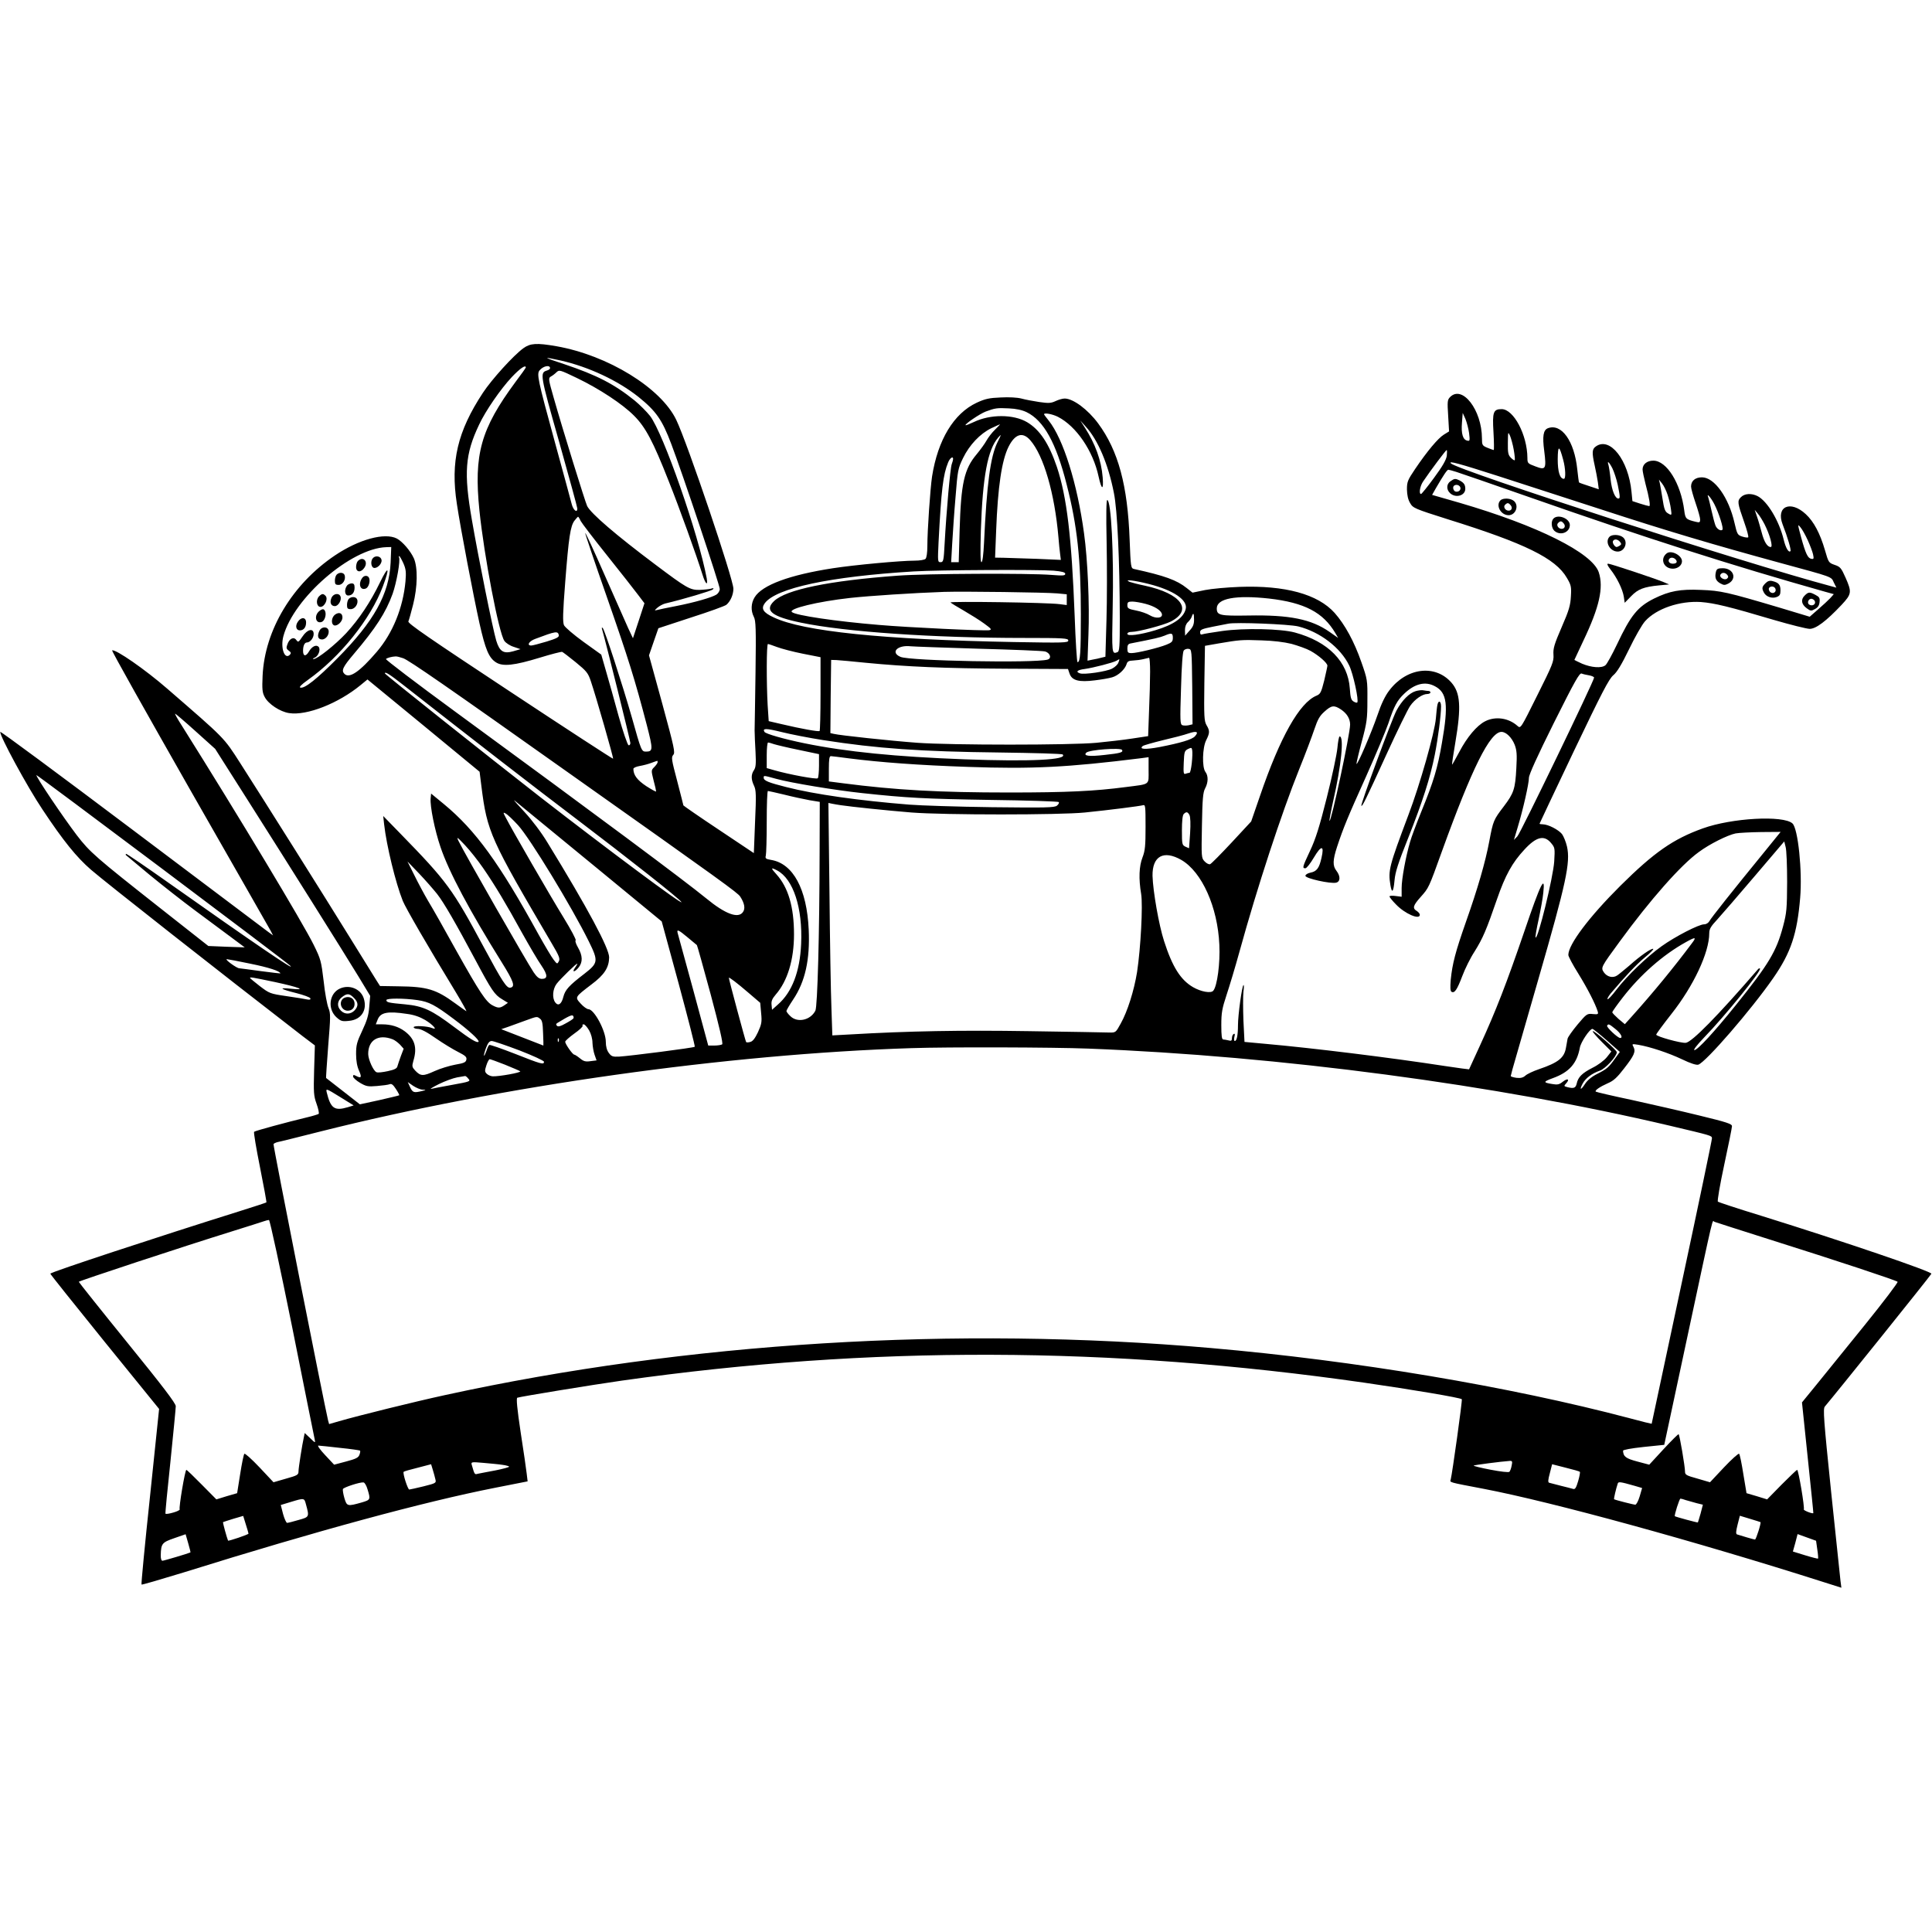 <?xml version="1.0" encoding="UTF-8" standalone="yes"?>
<svg version="1.0" xmlns="http://www.w3.org/2000/svg" width="100mm" height="100mm" viewBox="0 0 1275 821" preserveAspectRatio="xMidYMid meet">
  <g transform="translate(0,821) scale(0.1,-0.1)" fill="#000000" stroke="none">
    <path d="M3454 8182 c-65 -47 -209 -206 -267 -294 -168 -255 -215 -455 -172
-733 24 -161 109 -606 149 -787 39 -174 62 -229 109 -259 45 -29 120 -21 290
31 75 23 141 40 147 38 5 -2 45 -32 89 -68 72 -59 82 -71 100 -125 35 -103
151 -508 147 -512 -2 -2 -308 197 -680 443 -530 350 -676 450 -671 463 4 9 18
58 31 110 30 118 32 246 5 307 -23 50 -75 110 -112 130 -80 41 -250 -5 -408
-111 -281 -189 -464 -492 -478 -795 -4 -88 -2 -111 14 -140 24 -46 101 -97
161 -106 117 -18 325 64 472 185 l45 37 370 -304 370 -305 12 -96 c38 -302 58
-345 466 -1040 47 -79 54 -98 45 -115 -10 -19 -12 -19 -34 10 -13 16 -58 92
-101 169 -258 470 -416 687 -623 858 l-85 70 -3 -31 c-5 -52 27 -211 65 -322
55 -163 191 -419 405 -762 78 -125 90 -160 56 -166 -24 -5 -53 40 -173 263
-209 389 -244 437 -554 755 l-112 115 6 -55 c16 -142 76 -387 123 -505 19 -47
166 -301 350 -603 44 -73 75 -129 69 -125 -7 4 -39 27 -72 51 -127 93 -185
111 -376 113 l-121 2 -23 36 c-12 20 -89 144 -171 276 -168 272 -576 921 -728
1158 -111 173 -98 159 -482 492 -146 127 -341 262 -364 253 -5 -2 226 -412
511 -913 286 -500 527 -923 536 -939 l15 -29 -29 21 c-15 11 -419 315 -898
676 -478 360 -871 651 -873 646 -7 -21 178 -363 279 -513 136 -205 224 -314
320 -397 96 -83 850 -676 1395 -1097 l82 -62 -5 -163 c-4 -148 -3 -169 16
-222 12 -33 18 -63 14 -67 -5 -3 -39 -14 -78 -23 -133 -32 -340 -88 -348 -95
-4 -4 14 -110 39 -235 25 -125 44 -229 42 -231 -2 -2 -84 -29 -183 -60 -533
-167 -1228 -396 -1243 -410 -2 -2 159 -203 357 -448 l361 -445 -60 -577 c-34
-318 -59 -580 -56 -582 2 -3 127 34 278 80 880 275 1586 466 2052 558 l218 43
-6 50 c-3 28 -21 152 -40 274 -23 154 -30 225 -22 228 24 8 494 85 691 113
1643 232 3220 227 4900 -14 312 -45 633 -99 642 -109 5 -5 -63 -490 -73 -529
-6 -21 -20 -17 216 -62 455 -87 1398 -346 2239 -614 l123 -39 -6 46 c-3 26
-31 291 -62 590 -49 476 -54 546 -41 560 64 75 699 865 703 876 5 14 -569 210
-1121 382 -154 47 -284 90 -288 94 -5 4 14 114 42 244 28 130 51 244 51 254 0
15 -33 26 -214 70 -118 29 -320 75 -447 103 -128 27 -235 52 -238 55 -8 8 27
32 81 56 36 15 61 38 106 97 67 86 78 111 62 142 -11 20 -11 21 32 14 77 -13
201 -54 289 -96 56 -27 94 -39 107 -35 49 16 349 362 494 571 117 168 158 292
178 530 15 176 -14 458 -51 491 -61 55 -401 36 -592 -33 -195 -70 -321 -158
-543 -378 -206 -205 -344 -388 -344 -457 0 -10 30 -66 67 -125 61 -99 111
-197 127 -248 5 -19 2 -20 -33 -17 -37 4 -41 1 -100 -69 -34 -41 -64 -83 -66
-94 -2 -11 -6 -36 -10 -56 -11 -70 -50 -101 -179 -145 -38 -13 -79 -32 -90
-43 -15 -13 -31 -17 -58 -14 -21 3 -38 8 -38 12 0 4 17 67 39 141 21 74 87
301 145 504 182 631 211 764 187 870 -7 30 -22 67 -33 82 -24 29 -90 63 -125
64 -13 0 -23 2 -23 4 0 2 102 217 226 478 185 387 232 478 261 502 24 20 54
69 104 172 38 79 85 162 106 185 75 83 228 135 368 126 89 -7 185 -30 481
-118 110 -32 217 -59 237 -59 41 0 108 50 210 158 67 72 69 84 26 181 -28 63
-35 71 -71 83 -40 14 -41 16 -64 96 -33 113 -74 190 -127 239 -101 94 -198 51
-153 -67 34 -87 58 -171 52 -177 -12 -13 -32 22 -45 77 -30 123 -107 252 -172
286 -40 20 -85 18 -110 -7 -25 -25 -23 -38 22 -166 18 -51 30 -95 26 -99 -3
-3 -21 -1 -39 5 -31 10 -34 15 -51 89 -38 169 -133 302 -215 302 -44 0 -72
-23 -72 -61 0 -13 14 -62 30 -109 16 -47 30 -95 30 -108 0 -19 -4 -22 -27 -16
-67 16 -71 20 -78 76 -23 179 -116 328 -204 328 -42 0 -71 -24 -71 -58 0 -12
9 -54 19 -94 25 -93 34 -148 25 -148 -4 0 -31 7 -59 16 l-52 17 -6 61 c-20
210 -142 366 -235 300 -26 -18 -27 -40 -8 -126 8 -35 17 -84 21 -110 l6 -47
-63 21 c-35 11 -65 22 -67 24 -2 2 -7 41 -12 87 -19 186 -104 305 -194 271
-30 -12 -37 -52 -24 -150 15 -120 10 -128 -58 -102 -51 19 -53 21 -53 56 -1
152 -91 322 -170 322 -55 0 -62 -19 -54 -151 4 -66 4 -119 2 -119 -3 0 -22 7
-42 15 -34 14 -36 18 -36 63 -1 186 -129 353 -210 272 -18 -18 -19 -29 -13
-123 l6 -104 -34 -21 c-39 -24 -110 -109 -190 -227 -49 -73 -54 -84 -54 -135
1 -37 7 -67 21 -90 19 -33 28 -37 249 -107 510 -159 711 -258 785 -386 28 -47
31 -59 27 -122 -3 -59 -12 -92 -61 -204 -49 -113 -57 -141 -54 -182 3 -44 -6
-66 -107 -268 -109 -219 -109 -220 -130 -202 -58 53 -146 66 -214 31 -55 -28
-119 -104 -171 -203 -25 -47 -46 -84 -47 -83 -2 1 8 69 22 150 39 231 33 324
-27 392 -108 122 -296 98 -410 -53 -27 -35 -53 -89 -77 -161 -40 -116 -134
-336 -139 -323 -1 4 14 70 35 147 34 127 37 151 37 274 1 132 0 137 -40 251
-47 135 -108 247 -176 324 -111 124 -327 183 -628 172 -80 -3 -182 -12 -228
-21 l-82 -17 -38 30 c-66 53 -147 82 -348 126 -21 5 -22 12 -29 192 -13 360
-75 589 -208 769 -68 92 -165 164 -221 164 -14 0 -41 -8 -60 -17 -30 -14 -46
-15 -108 -6 -40 6 -93 16 -118 23 -27 7 -82 10 -136 7 -76 -3 -103 -9 -159
-35 -151 -71 -256 -245 -294 -487 -12 -81 -31 -356 -31 -460 0 -42 -5 -76 -12
-83 -7 -7 -39 -12 -72 -12 -93 0 -396 -28 -539 -50 -286 -44 -468 -111 -517
-192 -24 -39 -26 -88 -5 -129 13 -25 15 -77 11 -367 -3 -185 -5 -357 -6 -382
0 -25 3 -89 6 -142 4 -79 2 -102 -10 -120 -20 -29 -20 -61 0 -103 14 -29 15
-61 7 -239 l-8 -206 -232 155 c-128 85 -233 158 -233 160 0 3 -19 75 -41 161
-37 140 -40 156 -26 172 14 15 7 47 -72 337 l-88 320 31 90 31 89 216 71 c119
38 224 76 233 84 27 23 46 67 46 106 0 63 -303 960 -377 1114 -101 211 -451
426 -790 486 -132 23 -173 20 -219 -13z m246 -81 c185 -42 377 -132 513 -240
118 -95 157 -152 217 -311 75 -197 320 -931 320 -957 0 -13 -10 -29 -22 -37
-31 -19 -141 -51 -268 -76 -58 -11 -114 -23 -125 -26 -18 -4 -17 -3 4 16 13
11 35 23 50 27 120 28 306 84 315 93 8 9 6 11 -12 5 -12 -3 -47 -7 -76 -8 -62
-1 -85 12 -291 167 -260 195 -424 336 -450 386 -13 27 -159 497 -221 715 -35
122 -36 130 -19 140 10 5 27 18 37 28 19 18 23 16 134 -37 150 -72 303 -173
379 -250 75 -75 125 -169 228 -431 71 -178 182 -486 223 -617 19 -62 37 -79
28 -25 -54 291 -287 959 -374 1072 -22 28 -68 74 -102 102 -135 109 -251 168
-462 239 -146 48 -150 52 -26 25z m-70 -51 c0 -5 -9 -12 -20 -15 -48 -15 -47
-24 80 -471 66 -234 120 -432 120 -440 0 -32 -27 -11 -37 29 -6 23 -56 209
-112 412 -112 409 -120 447 -100 471 24 29 69 38 69 14z m-160 5 c0 -3 -31
-47 -69 -97 -228 -309 -275 -475 -237 -848 31 -300 128 -809 165 -860 10 -14
38 -32 62 -39 l44 -15 -48 -14 c-64 -18 -90 -2 -112 70 -22 72 -118 548 -161
798 -54 310 -45 433 48 628 43 92 142 235 216 314 54 57 92 83 92 63z m3305
-295 c113 -55 195 -202 265 -480 69 -269 93 -492 93 -855 0 -254 -4 -315 -22
-315 -4 0 -13 138 -19 308 -20 520 -52 785 -117 980 -53 156 -113 246 -197
296 -90 53 -243 53 -351 1 -28 -13 -53 -23 -55 -21 -6 7 94 75 133 90 62 23
75 25 153 21 48 -2 88 -11 117 -25z m207 -31 c121 -62 232 -225 268 -394 20
-91 34 -93 27 -5 -9 112 -49 222 -119 330 l-29 45 36 -40 c81 -88 149 -249
186 -438 23 -113 38 -441 39 -828 0 -189 -2 -218 -16 -223 -37 -14 -37 -13
-31 297 8 353 -10 707 -36 707 -6 0 -8 -94 -4 -277 3 -153 3 -386 -1 -517 l-7
-240 -25 -6 c-14 -4 -40 -10 -59 -13 l-34 -7 6 172 c8 196 -5 497 -29 668 -44
327 -137 624 -233 744 -17 21 -31 40 -31 42 0 12 57 1 92 -17z m2713 -107 c6
-49 5 -54 -11 -50 -30 5 -42 46 -36 118 l5 65 18 -40 c9 -22 20 -64 24 -93z
m-3129 22 c-20 -19 -45 -52 -56 -72 -11 -20 -40 -60 -64 -89 -83 -98 -104
-192 -113 -500 l-6 -213 -25 0 -25 0 7 123 c4 67 13 205 22 307 14 177 16 188
50 258 42 86 112 160 186 196 29 14 55 25 57 26 2 0 -12 -16 -33 -36z m3424
-133 c6 -35 9 -65 6 -68 -2 -3 -14 5 -25 16 -18 18 -21 33 -20 99 1 73 1 75
14 47 7 -17 19 -59 25 -94z m-3407 51 c-47 -95 -71 -276 -89 -664 -4 -80 -10
-128 -17 -128 -7 0 -8 64 -4 208 12 358 45 535 115 615 22 25 22 22 -5 -31z
m216 13 c89 -102 161 -351 186 -640 3 -38 8 -88 11 -110 l5 -40 -158 7 c-87 3
-185 6 -217 7 l-59 1 7 178 c11 290 37 464 82 554 43 85 93 100 143 43z m3517
-129 c16 -59 18 -126 5 -126 -27 0 -41 47 -41 130 1 94 10 93 36 -4z m-768 26
c-4 -27 -28 -69 -84 -145 -43 -59 -82 -107 -86 -107 -16 0 -7 53 14 83 50 74
150 207 155 207 3 0 3 -17 1 -38z m-3258 -21 c0 -5 -4 -21 -9 -34 -10 -26 -35
-308 -47 -524 -6 -114 -8 -123 -27 -123 -19 0 -19 5 -13 133 18 347 30 445 63
525 12 30 33 44 33 23z m3595 -112 c137 -44 443 -143 679 -220 434 -142 745
-234 1181 -353 356 -97 339 -90 357 -130 l17 -34 -37 10 c-570 152 -2463 764
-2507 810 -18 19 51 0 310 -83z m756 50 c11 -23 27 -71 35 -108 16 -79 17 -91
4 -91 -21 0 -43 53 -51 126 -4 42 -11 84 -14 95 -11 33 4 21 26 -22z m-1031
-23 c25 -8 241 -82 480 -166 773 -271 1344 -453 1954 -625 l58 -16 -23 -26
c-13 -14 -49 -47 -80 -74 l-56 -49 -199 60 c-347 103 -388 112 -519 117 -137
6 -207 -7 -309 -57 -108 -54 -154 -110 -245 -303 -32 -67 -66 -129 -76 -137
-25 -21 -92 -16 -154 10 -28 13 -51 24 -51 25 0 1 27 58 59 126 106 222 135
351 102 452 -43 129 -405 309 -919 459 l-181 52 26 46 c49 84 73 120 81 120 4
0 27 -6 52 -14z m1395 -151 c9 -27 19 -70 22 -94 6 -41 5 -43 -14 -32 -25 13
-30 25 -43 109 -6 37 -13 78 -16 92 l-6 25 20 -25 c11 -13 28 -47 37 -75z
m309 -63 c30 -59 62 -160 53 -168 -11 -11 -37 5 -46 28 -5 13 -17 57 -26 98
-9 41 -19 81 -22 89 -13 33 19 -4 41 -47z m331 -132 c35 -69 57 -150 41 -150
-23 0 -44 34 -60 96 -9 33 -22 80 -31 105 l-15 44 21 -25 c12 -14 31 -45 44
-70z m-7813 22 c8 -15 86 -117 174 -227 88 -110 179 -226 203 -258 l44 -58
-38 -116 -38 -115 -32 68 c-17 38 -87 196 -156 352 -68 155 -125 279 -127 274
-1 -4 63 -194 143 -422 142 -407 185 -544 264 -847 41 -159 41 -173 -6 -173
-29 0 -31 3 -93 225 -63 220 -179 576 -192 590 -7 7 -8 3 -4 -10 21 -71 186
-733 186 -748 0 -11 -6 -17 -12 -15 -7 3 -37 90 -66 194 -28 104 -66 237 -83
296 l-31 108 -117 84 c-65 47 -122 96 -129 110 -9 21 -8 81 8 284 23 295 34
372 62 407 11 14 21 25 23 25 2 0 10 -12 17 -28z m8098 -127 c15 -33 31 -75
35 -93 6 -29 5 -33 -11 -30 -24 4 -38 34 -68 143 -23 87 -24 89 -4 65 12 -14
33 -52 48 -85z m-9352 -147 c-10 -209 -109 -388 -353 -634 -134 -135 -213
-198 -242 -192 -12 2 4 19 49 51 214 152 414 402 495 618 48 128 37 142 -20
24 -62 -128 -138 -242 -222 -333 -72 -77 -191 -172 -215 -171 -9 0 -5 4 7 9
25 10 41 56 25 72 -16 16 -45 1 -64 -33 -20 -33 -38 -31 -38 6 0 33 10 55 25
55 21 0 45 29 45 56 0 41 -42 32 -74 -17 -26 -38 -28 -40 -41 -22 -17 23 -46
9 -59 -31 -8 -21 -6 -29 10 -40 15 -11 16 -17 7 -27 -35 -35 -63 45 -43 122
68 253 447 581 679 588 l33 1 -4 -102z m84 -5 c17 -39 19 -58 14 -119 -16
-175 -84 -342 -189 -465 -113 -132 -181 -179 -214 -146 -22 22 -10 46 61 130
146 172 212 274 257 398 26 73 53 223 42 242 -2 4 -1 7 2 7 3 0 15 -21 27 -47z
m4291 -49 c57 -5 77 -11 77 -21 0 -12 -15 -13 -92 -7 -145 12 -824 9 -1013 -5
-453 -33 -738 -92 -817 -168 -65 -62 -15 -102 177 -142 291 -61 874 -101 1473
-101 266 0 292 -2 292 -17 0 -15 -29 -16 -362 -10 -859 16 -1388 70 -1583 163
-69 32 -84 57 -58 93 74 100 428 176 983 210 167 10 819 13 923 5z m629 -88
c162 -41 258 -106 243 -165 -14 -58 -80 -104 -200 -140 -103 -31 -185 -41
-185 -24 0 8 11 13 29 13 42 0 212 45 257 68 149 76 70 185 -171 237 -44 9
-89 21 -100 25 -44 19 33 10 127 -14z m-604 -62 l62 -6 0 -35 0 -36 -47 6
c-83 11 -729 20 -720 11 5 -5 44 -29 88 -54 43 -25 104 -63 134 -85 48 -35 52
-40 33 -44 -36 -5 -534 18 -728 35 -280 23 -552 63 -574 85 -24 22 169 69 384
93 129 14 418 33 620 40 130 4 671 -3 748 -10z m1397 -34 c234 -27 357 -91
438 -229 l18 -31 -57 40 c-120 84 -264 113 -535 108 -189 -3 -209 1 -209 47 0
66 125 89 345 65z m-815 -35 c60 -16 103 -43 108 -68 5 -27 -40 -31 -79 -8
-19 12 -60 26 -91 32 -51 10 -58 14 -58 35 0 20 5 24 33 24 17 0 57 -7 87 -15z
m320 -105 c0 -30 -7 -48 -30 -72 l-29 -33 -1 36 c0 23 7 42 20 54 11 10 22 26
25 36 10 30 15 22 15 -21z m688 -44 c143 -36 279 -140 336 -258 26 -53 65
-232 53 -244 -3 -3 -14 0 -25 7 -16 10 -20 27 -24 85 -12 177 -142 310 -363
370 -93 25 -334 30 -478 10 -64 -9 -124 -19 -132 -22 -10 -4 -15 0 -15 14 0
16 12 22 83 36 45 9 91 18 102 20 48 11 402 -3 463 -18z m-4880 -58 c2 -13
-16 -22 -81 -42 -47 -14 -92 -26 -101 -26 -32 0 -15 29 27 44 135 51 149 53
155 24z m4052 -17 c0 -24 -6 -31 -41 -45 -54 -22 -196 -56 -231 -56 -24 0 -28
4 -28 30 0 23 5 31 23 34 154 30 196 40 222 51 46 20 55 18 55 -14z m783 -40
c43 -12 100 -32 125 -46 53 -29 112 -80 112 -98 0 -6 -10 -50 -21 -98 -20 -79
-25 -89 -51 -100 -112 -46 -240 -273 -373 -662 l-58 -168 -128 -138 c-71 -76
-135 -141 -143 -144 -7 -3 -24 5 -36 18 -22 23 -22 28 -18 237 3 176 7 219 21
245 21 39 22 83 2 109 -23 30 -20 160 5 209 24 48 25 62 2 100 -15 27 -17 56
-14 277 l4 246 91 16 c136 23 151 25 282 20 76 -2 149 -11 198 -23z m-3395
-21 c29 -11 105 -31 170 -44 l117 -23 0 -241 c0 -133 -3 -243 -6 -246 -6 -6
-119 14 -250 45 l-86 20 -7 106 c-8 145 -8 403 2 403 4 0 31 -9 60 -20z m1327
-11 c226 -6 424 -14 440 -18 35 -8 48 -46 18 -54 -86 -24 -906 -9 -970 18 -69
29 -21 80 67 70 19 -2 220 -9 445 -16z m1413 -251 l2 -248 -25 -6 c-14 -3 -32
-3 -42 0 -15 6 -16 28 -9 243 4 152 11 241 18 250 6 8 21 13 32 11 21 -3 21
-8 24 -250z m-5207 188 c39 -14 289 -187 1097 -760 1012 -716 1111 -788 1127
-813 28 -43 35 -79 18 -102 -31 -45 -117 -13 -242 90 -148 121 -719 546 -1659
1234 -254 186 -459 342 -455 346 9 8 39 16 63 17 8 1 31 -5 51 -12z m4929 -89
c0 -52 -3 -168 -7 -259 l-6 -166 -106 -16 c-58 -9 -164 -21 -236 -28 -172 -16
-955 -16 -1180 0 -176 13 -513 49 -553 59 l-22 5 2 242 3 241 35 -1 c19 -1
107 -9 195 -18 268 -26 522 -37 936 -39 l397 -2 11 -32 c16 -44 62 -56 165
-43 43 5 95 14 115 20 40 11 85 52 96 88 5 17 14 22 43 23 20 1 51 5 67 9 17
4 33 8 38 9 4 0 7 -41 7 -92z m-209 61 c-4 -13 -23 -31 -43 -41 -38 -19 -181
-40 -210 -31 -32 10 -19 23 30 29 57 8 189 42 211 55 22 13 21 13 12 -12z
m-4724 -145 c468 -367 875 -682 1155 -894 332 -252 671 -519 685 -542 17 -28
-493 352 -932 693 -358 279 -1025 810 -1025 816 0 14 30 -5 117 -73z m7831 60
c17 -3 32 -10 32 -15 0 -21 -485 -1025 -506 -1047 l-23 -24 25 84 c36 119 74
288 74 326 0 21 56 144 165 363 139 278 169 331 183 325 9 -4 32 -9 50 -12z
m-1018 -72 c80 -42 90 -122 46 -373 -29 -169 -55 -255 -136 -454 -32 -79 -66
-169 -74 -199 -29 -98 -56 -246 -56 -305 l0 -58 -40 5 c-22 3 -40 2 -40 -3 0
-5 19 -29 43 -53 58 -61 157 -104 157 -68 0 7 -9 18 -20 25 -30 18 -25 36 26
93 53 60 52 56 140 301 199 550 317 788 393 788 30 0 68 -37 87 -85 14 -37 16
-65 11 -153 -7 -139 -17 -167 -83 -254 -67 -88 -70 -94 -95 -227 -26 -140 -77
-315 -155 -536 -69 -197 -89 -273 -100 -381 -4 -50 -3 -74 5 -79 20 -12 37 13
71 103 18 48 54 121 81 162 55 88 78 142 148 345 55 159 101 242 181 328 78
85 130 98 175 45 27 -32 27 -35 22 -123 -7 -106 -108 -517 -123 -502 -3 3 6
56 20 119 13 62 28 142 31 177 14 125 -18 60 -125 -255 -117 -342 -187 -523
-293 -754 -39 -85 -71 -156 -72 -157 0 -1 -73 9 -160 22 -363 56 -877 119
-1181 146 l-141 13 -7 140 c-3 78 -3 164 0 191 4 28 4 47 0 44 -10 -9 -36
-198 -36 -264 0 -67 -8 -105 -21 -105 -5 0 -6 12 -3 26 5 19 4 25 -5 20 -6 -4
-11 -16 -11 -28 0 -16 -5 -19 -22 -14 -13 3 -29 6 -35 6 -10 0 -13 26 -13 95
0 81 5 109 34 197 19 57 58 186 86 288 117 425 278 915 393 1201 41 101 86
221 101 266 22 65 35 89 67 117 46 42 64 44 110 13 38 -26 59 -60 59 -99 0
-61 -125 -646 -136 -635 -2 2 9 63 25 134 53 232 72 423 42 423 -5 0 -11 -34
-15 -77 -4 -42 -35 -189 -70 -327 -48 -192 -74 -274 -110 -350 -51 -109 -53
-116 -31 -116 8 0 33 32 56 71 49 83 70 82 50 -3 -15 -67 -31 -89 -73 -97 -19
-4 -33 -13 -33 -21 0 -17 166 -54 203 -45 28 7 29 43 2 78 -26 33 -25 70 4
159 41 124 70 195 191 463 64 143 130 301 147 350 39 117 58 152 105 197 69
66 139 84 203 49z m-8179 -297 l129 -116 214 -337 c275 -433 631 -1000 731
-1164 l78 -129 -6 -71 c-4 -56 -15 -92 -46 -158 -36 -76 -41 -96 -41 -155 0
-46 7 -83 20 -111 19 -44 14 -51 -21 -33 -15 8 -19 7 -19 -4 0 -8 21 -27 46
-42 41 -24 52 -26 112 -21 37 3 75 8 84 12 12 5 23 -4 41 -32 14 -21 23 -39
22 -41 -2 -2 -61 -16 -131 -32 l-129 -28 -110 86 c-60 47 -111 86 -113 88 -1
1 5 96 14 212 16 194 16 214 2 249 -9 21 -24 101 -32 178 -16 133 -19 145 -66
240 -68 139 -499 856 -868 1443 -29 45 -50 82 -46 82 3 0 64 -52 135 -116z
m4140 -58 c359 -56 645 -76 1164 -82 225 -3 413 -8 418 -13 36 -36 -213 -48
-648 -32 -452 17 -778 49 -1057 106 -136 28 -255 62 -263 75 -15 25 12 24 113
-1 60 -15 183 -39 273 -53z m2455 25 c-20 -22 -95 -44 -233 -71 -96 -18 -139
-15 -111 7 7 5 67 22 132 38 65 15 142 35 170 45 54 18 69 11 42 -19z m-2778
-52 c16 -5 90 -23 164 -38 l133 -28 0 -75 c0 -42 -4 -80 -8 -84 -8 -9 -190 25
-284 52 l-53 15 0 85 c0 46 4 84 9 84 4 0 22 -5 39 -11z m2757 -126 c-4 -35
-10 -63 -15 -63 -5 0 -16 -3 -25 -6 -14 -6 -16 3 -13 72 3 72 5 79 28 91 23
11 25 10 28 -9 2 -12 1 -50 -3 -85z m-460 88 c9 -16 -12 -22 -114 -33 -104
-12 -144 -7 -122 15 19 19 225 34 236 18z m-1800 -56 c204 -26 458 -45 783
-56 424 -15 658 -3 1140 57 l52 7 0 -86 c0 -100 14 -90 -150 -111 -205 -27
-388 -36 -770 -36 -462 0 -750 16 -1097 61 l-93 12 0 83 c0 61 3 84 13 84 6 0
62 -7 122 -15z m-1265 -25 c0 -5 -10 -20 -22 -32 -21 -21 -21 -22 -5 -87 10
-36 17 -69 17 -74 0 -4 -29 12 -65 35 -60 40 -85 73 -85 114 0 7 19 15 42 19
23 4 58 13 78 21 19 7 36 13 38 13 1 1 2 -3 2 -9z m-2425 -1343 c47 -46 -248
155 -794 541 -157 111 -287 200 -289 197 -3 -3 -3 -7 -1 -8 2 -2 73 -61 157
-131 84 -69 219 -175 300 -235 81 -60 188 -139 237 -176 l90 -67 -120 4 -120
5 -315 248 c-429 338 -467 371 -553 483 -94 124 -267 381 -267 397 0 7 1647
-1230 1675 -1258z m3208 1233 c98 -27 389 -75 567 -94 297 -32 415 -38 847
-45 243 -3 445 -10 450 -14 4 -5 -1 -15 -12 -24 -17 -13 -73 -14 -430 -10
-225 3 -471 11 -545 17 -327 26 -626 68 -812 116 -115 29 -148 42 -148 61 0
16 -4 17 83 -7z m52 -104 c55 -14 130 -30 168 -37 l67 -11 -1 -327 c-1 -550
-14 -1023 -28 -1051 -33 -64 -120 -82 -166 -35 -14 13 -25 28 -25 33 0 5 20
39 44 75 80 119 112 264 103 462 -12 268 -103 436 -248 460 -36 6 -40 10 -35
29 3 11 6 112 6 224 0 111 3 202 8 202 4 0 52 -11 107 -24z m-1243 -479 l435
-358 112 -411 c61 -226 109 -413 106 -416 -6 -7 -430 -61 -499 -65 -42 -2 -51
1 -68 24 -13 18 -20 42 -20 74 0 72 -77 215 -115 215 -9 0 -32 16 -50 36 -40
44 -41 42 70 127 86 64 116 112 117 179 0 60 -141 324 -406 756 -41 68 -103
150 -154 205 -84 91 -85 92 -25 42 34 -28 257 -211 497 -408z m1618 409 c66
-10 305 -35 465 -48 216 -17 978 -17 1145 0 167 17 361 42 383 48 16 5 17 -6
17 -143 0 -124 -3 -157 -20 -201 -23 -59 -26 -141 -9 -242 12 -76 -3 -356 -27
-515 -20 -123 -63 -260 -108 -340 -33 -60 -33 -60 -77 -59 -24 1 -262 5 -529
9 -448 7 -793 1 -1186 -22 l-111 -6 -6 179 c-4 98 -10 444 -13 767 l-7 588 24
-5 c13 -3 40 -7 59 -10z m-2131 -132 c80 -88 354 -538 467 -767 64 -130 62
-142 -29 -213 -102 -78 -127 -106 -139 -152 -12 -49 -34 -64 -54 -37 -21 29
-17 87 9 122 24 32 137 142 137 133 0 -3 -7 -16 -16 -28 -22 -31 0 -28 25 4
28 35 26 78 -4 130 -14 24 -21 45 -16 48 5 4 -31 71 -80 151 -87 141 -340 579
-380 657 -20 38 -20 39 -1 29 11 -6 47 -40 81 -77z m4431 67 c6 -13 8 -57 4
-120 l-7 -99 -23 10 c-23 11 -24 16 -24 108 0 61 4 100 12 108 17 17 26 15 38
-7z m3798 -238 c-223 -273 -356 -441 -367 -462 -7 -12 -21 -21 -35 -21 -35 0
-192 -81 -281 -145 -95 -68 -227 -194 -298 -287 -28 -37 -54 -65 -58 -62 -4 2
5 18 19 36 100 118 168 190 225 238 37 30 62 56 57 58 -12 5 -87 -47 -157
-110 -32 -27 -68 -57 -80 -65 -29 -20 -68 -10 -89 21 -20 31 -19 33 104 201
202 277 405 507 523 592 71 53 190 112 243 123 22 4 99 8 169 9 l128 1 -103
-127z m-8460 -111 c80 -116 152 -237 257 -428 49 -88 106 -185 128 -216 42
-62 43 -88 3 -88 -18 0 -33 12 -54 43 -44 65 -459 790 -496 867 -15 31 -9 27
43 -28 33 -35 86 -102 119 -150z m8606 -92 c-1 -179 -3 -203 -27 -294 -44
-165 -93 -247 -313 -521 -139 -173 -251 -295 -272 -295 -9 0 17 34 64 83 139
143 381 443 369 455 -3 3 -9 1 -13 -4 -268 -310 -436 -481 -477 -486 -33 -3
-195 42 -195 54 0 5 45 66 100 136 147 186 250 406 250 533 0 28 10 45 53 91
28 31 140 160 247 286 l195 229 9 -36 c6 -20 10 -124 10 -231z m-3998 145
c136 -79 240 -311 251 -560 6 -122 -14 -272 -40 -303 -15 -19 -81 -7 -133 23
-83 48 -137 134 -192 305 -34 105 -73 328 -76 430 -2 130 73 172 190 105z
m-4911 -225 c46 -59 124 -195 255 -440 104 -195 124 -225 173 -254 l39 -24
-23 -16 c-29 -20 -42 -20 -78 -1 -43 22 -86 87 -239 360 -76 138 -160 286
-187 330 -26 44 -67 121 -91 170 l-45 90 77 -80 c42 -44 95 -105 119 -135z
m2243 156 c107 -56 170 -248 159 -486 -8 -182 -60 -318 -153 -399 l-39 -35 -3
32 c-3 25 4 41 27 68 78 89 121 230 121 398 0 181 -38 309 -115 395 -40 44
-39 49 3 27z m-589 -443 c31 -26 58 -48 60 -50 2 -1 43 -148 91 -325 58 -217
83 -325 76 -330 -6 -4 -29 -8 -52 -8 l-40 0 -98 363 c-54 199 -101 370 -104
380 -7 27 6 21 67 -30z m6625 -40 c-114 -153 -254 -324 -396 -482 l-45 -50
-42 35 c-22 20 -41 39 -41 44 0 4 31 48 69 97 117 151 266 282 416 365 66 37
73 35 39 -9z m-9511 -133 c119 -24 197 -49 197 -64 0 -1 -57 6 -127 15 -71 10
-135 18 -144 19 -17 0 -99 60 -82 60 5 0 76 -13 156 -30z m162 -121 c162 -35
214 -56 105 -44 -85 9 -72 -2 36 -29 48 -12 90 -28 92 -34 3 -9 -4 -11 -20 -8
-12 3 -74 13 -136 22 -110 16 -114 18 -177 66 -36 28 -65 52 -65 54 0 7 12 5
165 -27z m3126 -72 l76 -65 6 -67 c6 -60 3 -74 -21 -127 -19 -40 -34 -60 -50
-64 -13 -4 -25 -4 -28 -1 -4 4 -114 413 -114 424 0 7 52 -32 131 -100z m-2186
-47 c76 -11 116 -32 241 -126 98 -73 171 -140 162 -149 -10 -10 -54 17 -163
99 -146 110 -203 137 -322 148 -110 10 -123 13 -123 28 0 13 113 13 205 0z
m-70 -91 c48 -6 86 -20 122 -41 51 -31 84 -69 46 -53 -33 14 -123 18 -123 6 0
-6 13 -11 28 -11 19 0 60 -21 118 -62 49 -34 115 -74 147 -90 47 -24 58 -33
55 -50 -3 -18 -14 -24 -73 -34 -38 -7 -101 -26 -138 -43 -74 -34 -91 -34 -127
4 -21 23 -22 28 -12 64 27 88 9 146 -58 196 -41 30 -90 45 -148 45 l-42 0 13
33 c19 46 66 55 192 36z m1099 -30 c-2 -4 -25 -19 -51 -33 -33 -19 -49 -23
-57 -16 -8 8 -7 14 4 20 75 46 96 55 102 46 4 -5 5 -13 2 -17z m-220 -2 c14
-10 18 -30 20 -95 2 -45 3 -82 2 -82 0 0 -63 24 -139 54 l-139 54 44 15 c24 9
75 27 113 41 83 30 77 29 99 13z m324 -77 c13 -23 22 -56 22 -82 1 -24 7 -59
14 -79 l13 -37 -40 -5 c-33 -5 -46 -1 -70 19 -16 13 -33 24 -37 24 -11 0 -60
70 -60 85 0 6 27 30 60 54 33 23 58 46 55 52 -4 5 0 9 7 9 7 0 23 -18 36 -40z
m6773 9 c35 -28 52 -59 31 -59 -16 0 -92 72 -86 81 8 14 13 12 55 -22z m-57
-75 l86 -76 -32 -44 c-41 -58 -54 -69 -119 -102 -34 -17 -63 -41 -78 -64 -28
-44 -40 -44 -17 0 19 36 61 68 113 86 37 12 113 95 113 122 0 14 -151 146
-159 139 -3 -3 24 -35 59 -70 l64 -64 -30 -38 c-18 -22 -58 -52 -95 -70 -68
-35 -95 -61 -104 -105 -7 -29 -20 -33 -63 -22 -22 6 -22 7 -6 25 25 28 9 35
-23 10 -22 -18 -35 -21 -68 -15 -63 10 -62 15 3 39 108 39 159 97 178 201 6
36 65 124 83 124 5 0 47 -34 95 -76z m-8012 7 c13 -5 34 -21 48 -35 l24 -27
-18 -47 c-9 -26 -20 -56 -23 -68 -3 -15 -18 -23 -64 -33 -32 -7 -65 -11 -74
-7 -20 7 -54 82 -55 119 -1 93 67 135 162 98z m1095 -13 c-3 -8 -6 -5 -6 6 -1
11 2 17 5 13 3 -3 4 -12 1 -19z m-259 -60 c90 -35 162 -68 162 -75 0 -21 -18
-16 -190 52 -90 35 -167 62 -171 59 -4 -2 -13 -20 -19 -40 -7 -19 -14 -33 -16
-31 -2 2 4 25 13 50 13 35 23 47 38 47 11 0 93 -28 183 -62z m3752 12 c1266
-49 2696 -239 3840 -509 279 -66 275 -65 278 -82 1 -8 -88 -434 -198 -948
-110 -514 -200 -935 -200 -937 0 -1 -66 15 -147 37 -791 209 -1808 380 -2763
463 -1683 147 -3455 38 -5050 -310 -203 -44 -574 -136 -702 -173 l-66 -19 -7
25 c-23 94 -364 1817 -360 1823 3 4 15 10 27 13 13 2 140 34 283 70 1195 301
2683 511 3900 550 237 8 937 6 1165 -3z m-3848 -106 c51 -21 97 -40 101 -44 9
-8 -141 -35 -182 -33 -13 1 -30 8 -39 17 -13 13 -14 20 -2 56 7 22 17 40 22
40 4 0 50 -16 100 -36z m-241 -93 c16 -17 11 -19 -105 -40 -66 -12 -130 -24
-141 -27 -11 -2 12 12 52 32 39 19 93 39 120 44 26 4 50 8 53 9 3 0 13 -7 21
-18z m-302 -72 c25 -1 25 -2 -4 -9 -53 -13 -61 -11 -78 24 l-16 35 36 -25 c20
-13 48 -25 62 -25z m-494 -116 c-88 -26 -113 -8 -139 99 -6 26 -3 25 86 -30
l92 -57 -39 -12z m-366 -1455 c78 -392 145 -724 148 -738 5 -24 4 -24 -30 9
l-36 34 -5 -24 c-12 -53 -36 -206 -36 -229 0 -23 -7 -27 -82 -48 l-83 -24 -92
98 c-51 54 -96 94 -100 90 -5 -4 -17 -64 -28 -134 l-20 -126 -69 -20 -68 -21
-96 97 c-53 54 -99 98 -102 98 -9 0 -51 -251 -44 -261 2 -4 -17 -14 -43 -21
-27 -8 -49 -11 -51 -7 -2 3 13 159 33 345 19 186 35 350 35 364 0 19 -87 133
-320 420 -176 217 -320 398 -320 401 0 5 680 230 1015 334 99 31 191 60 205
65 14 5 30 9 35 9 6 1 74 -316 154 -711z m9747 583 c447 -141 837 -270 847
-280 4 -4 -92 -131 -214 -282 -122 -151 -266 -328 -319 -394 l-98 -120 38
-365 c21 -201 38 -365 37 -366 -8 -5 -67 19 -63 25 7 10 -35 261 -44 261 -3 0
-49 -44 -102 -97 l-96 -98 -68 21 -68 20 -21 126 c-11 70 -23 130 -28 134 -4
4 -49 -36 -100 -90 l-92 -98 -82 24 c-76 21 -83 25 -83 48 0 31 -35 239 -42
245 -2 3 -47 -42 -99 -98 l-95 -103 -79 21 c-75 20 -92 32 -94 71 -1 6 52 16
136 25 l136 14 153 715 c182 850 162 763 178 757 7 -3 170 -55 362 -116z
m-9432 -1376 c70 -7 130 -16 132 -18 3 -2 1 -15 -4 -28 -7 -19 -24 -27 -88
-44 l-79 -21 -59 63 c-33 35 -53 63 -45 63 8 0 72 -7 143 -15z m7732 -117 c-3
-18 -10 -36 -15 -41 -5 -5 -58 1 -125 14 -64 12 -114 25 -111 27 4 4 182 27
239 31 16 1 18 -4 12 -31z m-6660 5 c24 -3 44 -9 44 -12 0 -4 -42 -15 -92 -25
-51 -9 -103 -20 -115 -22 -21 -6 -21 -6 -40 60 -5 18 -1 19 77 12 45 -4 101
-9 126 -13z m-443 -94 c7 -26 5 -27 -78 -48 -46 -11 -89 -21 -94 -21 -10 0
-45 109 -37 117 2 3 44 15 93 27 l88 23 11 -36 c6 -20 14 -48 17 -62z m7553
48 c3 -3 -2 -30 -11 -61 -13 -44 -20 -56 -33 -52 -9 3 -46 12 -82 21 -36 9
-70 18 -77 20 -8 3 -7 19 5 63 l15 59 90 -23 c49 -12 91 -24 93 -27z m-8000
-117 c20 -66 19 -68 -38 -85 -95 -27 -99 -26 -115 28 -8 27 -12 54 -10 60 3
11 113 47 136 44 8 -1 20 -22 27 -47z m8360 25 l51 -15 -16 -55 c-9 -30 -22
-55 -29 -55 -11 0 -133 31 -140 36 -3 2 13 71 24 103 4 14 15 13 110 -14z
m-8767 -122 c23 -84 23 -84 -49 -104 -36 -11 -70 -19 -75 -19 -6 0 -18 27 -27
59 l-15 59 66 20 c89 27 89 27 100 -15z m9107 27 c16 -5 48 -14 71 -20 l41
-10 -15 -58 c-9 -31 -17 -58 -18 -59 -1 -3 -148 37 -152 41 -5 5 30 116 37
116 4 0 20 -4 36 -10z m-9486 -221 c0 -6 -133 -51 -135 -46 -8 19 -36 120 -33
122 2 1 32 11 68 22 l65 19 17 -55 c10 -31 18 -59 18 -62z m9978 76 c6 -5 -29
-115 -36 -115 -7 0 -95 26 -119 34 -8 4 -7 20 4 64 l15 59 66 -20 c37 -11 68
-21 70 -22z m-10361 -200 c-21 -9 -176 -55 -185 -55 -7 0 -12 15 -11 38 2 75
8 83 89 111 l75 26 17 -59 c10 -33 16 -60 15 -61z m10736 20 c5 -31 7 -59 5
-61 -2 -1 -40 8 -85 22 l-81 25 16 57 15 58 61 -22 61 -22 8 -57z"/>
    <path d="M9572 7304 c-27 -19 -28 -55 -2 -79 37 -34 100 -16 100 29 0 27 -9
40 -37 55 -28 14 -34 14 -61 -5z m65 -40 c7 -18 -14 -35 -34 -27 -7 3 -13 14
-13 24 0 24 38 26 47 3z"/>
    <path d="M9902 7178 c-33 -33 2 -98 54 -98 46 0 70 62 36 93 -22 20 -73 22
-90 5z m68 -33 c13 -16 6 -35 -14 -35 -22 0 -37 25 -24 38 16 16 23 15 38 -3z"/>
    <path d="M10252 7058 c-18 -18 -14 -63 6 -81 39 -35 102 -11 102 38 0 43 -77
74 -108 43z m68 -33 c13 -16 6 -35 -14 -35 -22 0 -37 25 -24 38 16 16 23 15
38 -3z"/>
    <path d="M10622 6938 c-33 -33 2 -98 54 -98 46 0 70 62 36 93 -22 20 -73 22
-90 5z m69 -34 c10 -13 10 -17 -2 -25 -8 -5 -17 -9 -20 -9 -13 0 -31 29 -24
40 9 15 31 12 46 -6z"/>
    <path d="M10999 6828 c-46 -36 -20 -101 41 -101 32 0 60 22 60 49 0 39 -71 76
-101 52z m60 -41 c13 -16 5 -27 -20 -27 -21 0 -33 15 -24 30 9 14 31 12 44 -3z"/>
    <path d="M10629 6721 c41 -52 79 -129 87 -178 l6 -41 42 43 c45 47 83 62 186
72 l65 6 -35 15 c-60 25 -352 122 -367 122 -10 0 -5 -12 16 -39z"/>
    <path d="M11324 6706 c-9 -38 -1 -59 29 -76 24 -13 30 -13 55 0 57 32 31 100
-39 100 -32 0 -40 -4 -45 -24z m75 -20 c8 -10 8 -16 -2 -25 -17 -13 -54 10
-43 27 10 16 31 15 45 -2z"/>
    <path d="M11651 6631 c-24 -24 -25 -34 -10 -62 14 -27 53 -41 84 -29 20 8 25
16 25 44 0 37 -12 51 -52 61 -19 5 -32 1 -47 -14z m66 -37 c8 -22 -18 -37 -36
-20 -7 8 -10 19 -7 25 10 16 36 13 43 -5z"/>
    <path d="M11909 6549 c-26 -26 -21 -57 14 -83 26 -19 30 -19 55 -5 19 10 28
24 30 46 3 27 -2 34 -27 47 -39 21 -47 20 -72 -5z m69 -40 c4 -19 -19 -31 -38
-19 -18 11 -4 42 17 38 10 -2 19 -10 21 -19z"/>
    <path d="M2462 6798 c-17 -17 -15 -57 3 -65 22 -8 57 26 53 51 -3 24 -37 33
-56 14z"/>
    <path d="M2362 6778 c-7 -7 -12 -25 -12 -40 0 -36 33 -38 55 -4 27 40 -9 78
-43 44z"/>
    <path d="M2222 6688 c-7 -7 -12 -25 -12 -40 0 -23 4 -28 25 -28 28 0 49 37 39
65 -7 18 -35 20 -52 3z"/>
    <path d="M2392 6668 c-30 -39 -16 -87 22 -72 18 7 31 46 22 69 -7 18 -30 20
-44 3z"/>
    <path d="M2292 6618 c-22 -27 -18 -68 6 -68 26 0 42 20 42 52 0 21 -5 28 -19
28 -10 0 -23 -6 -29 -12z"/>
    <path d="M2105 6544 c-22 -23 -16 -69 10 -69 27 0 51 50 35 71 -16 18 -25 18
-45 -2z"/>
    <path d="M2188 6536 c-14 -32 -4 -56 22 -56 23 0 46 40 37 64 -10 25 -46 19
-59 -8z"/>
    <path d="M2302 6528 c-7 -7 -12 -25 -12 -40 0 -23 4 -28 25 -28 28 0 52 37 42
64 -7 19 -38 21 -55 4z"/>
    <path d="M2108 6448 c-38 -30 -25 -88 16 -72 18 7 31 46 22 69 -7 18 -17 19
-38 3z"/>
    <path d="M2211 6424 c-24 -18 -28 -62 -6 -71 21 -7 55 25 55 52 0 29 -22 38
-49 19z"/>
    <path d="M1965 6376 c-18 -27 -11 -56 14 -56 25 0 41 20 41 52 0 36 -33 38
-55 4z"/>
    <path d="M2110 6321 c-19 -36 -13 -61 15 -61 28 0 52 37 42 64 -9 22 -44 20
-57 -3z"/>
    <path d="M9343 5919 c-42 -12 -91 -61 -127 -128 -30 -56 -239 -622 -232 -629
6 -6 27 35 167 342 70 153 140 296 155 317 30 44 81 79 113 79 11 0 21 5 21
10 0 6 -6 10 -12 10 -7 0 -22 2 -33 4 -11 3 -35 0 -52 -5z"/>
    <path d="M9486 5828 c-3 -13 -7 -52 -10 -88 -8 -95 -105 -438 -182 -640 -127
-338 -134 -364 -118 -462 10 -58 20 -45 27 32 5 55 23 112 91 282 94 238 144
392 175 548 21 107 41 259 41 318 0 36 -17 44 -24 10z"/>
    <path d="M2243 3956 c-71 -32 -83 -135 -22 -190 28 -25 37 -28 82 -23 80 7
122 69 98 147 -19 63 -94 95 -158 66z m92 -61 c30 -29 32 -54 5 -83 -26 -27
-64 -28 -90 -2 -28 28 -25 64 6 89 34 27 50 26 79 -4z"/>
    <path d="M2262 3888 c-28 -28 -7 -78 33 -78 27 0 45 18 45 45 0 27 -18 45 -45
45 -12 0 -26 -5 -33 -12z"/>
  </g>
</svg>